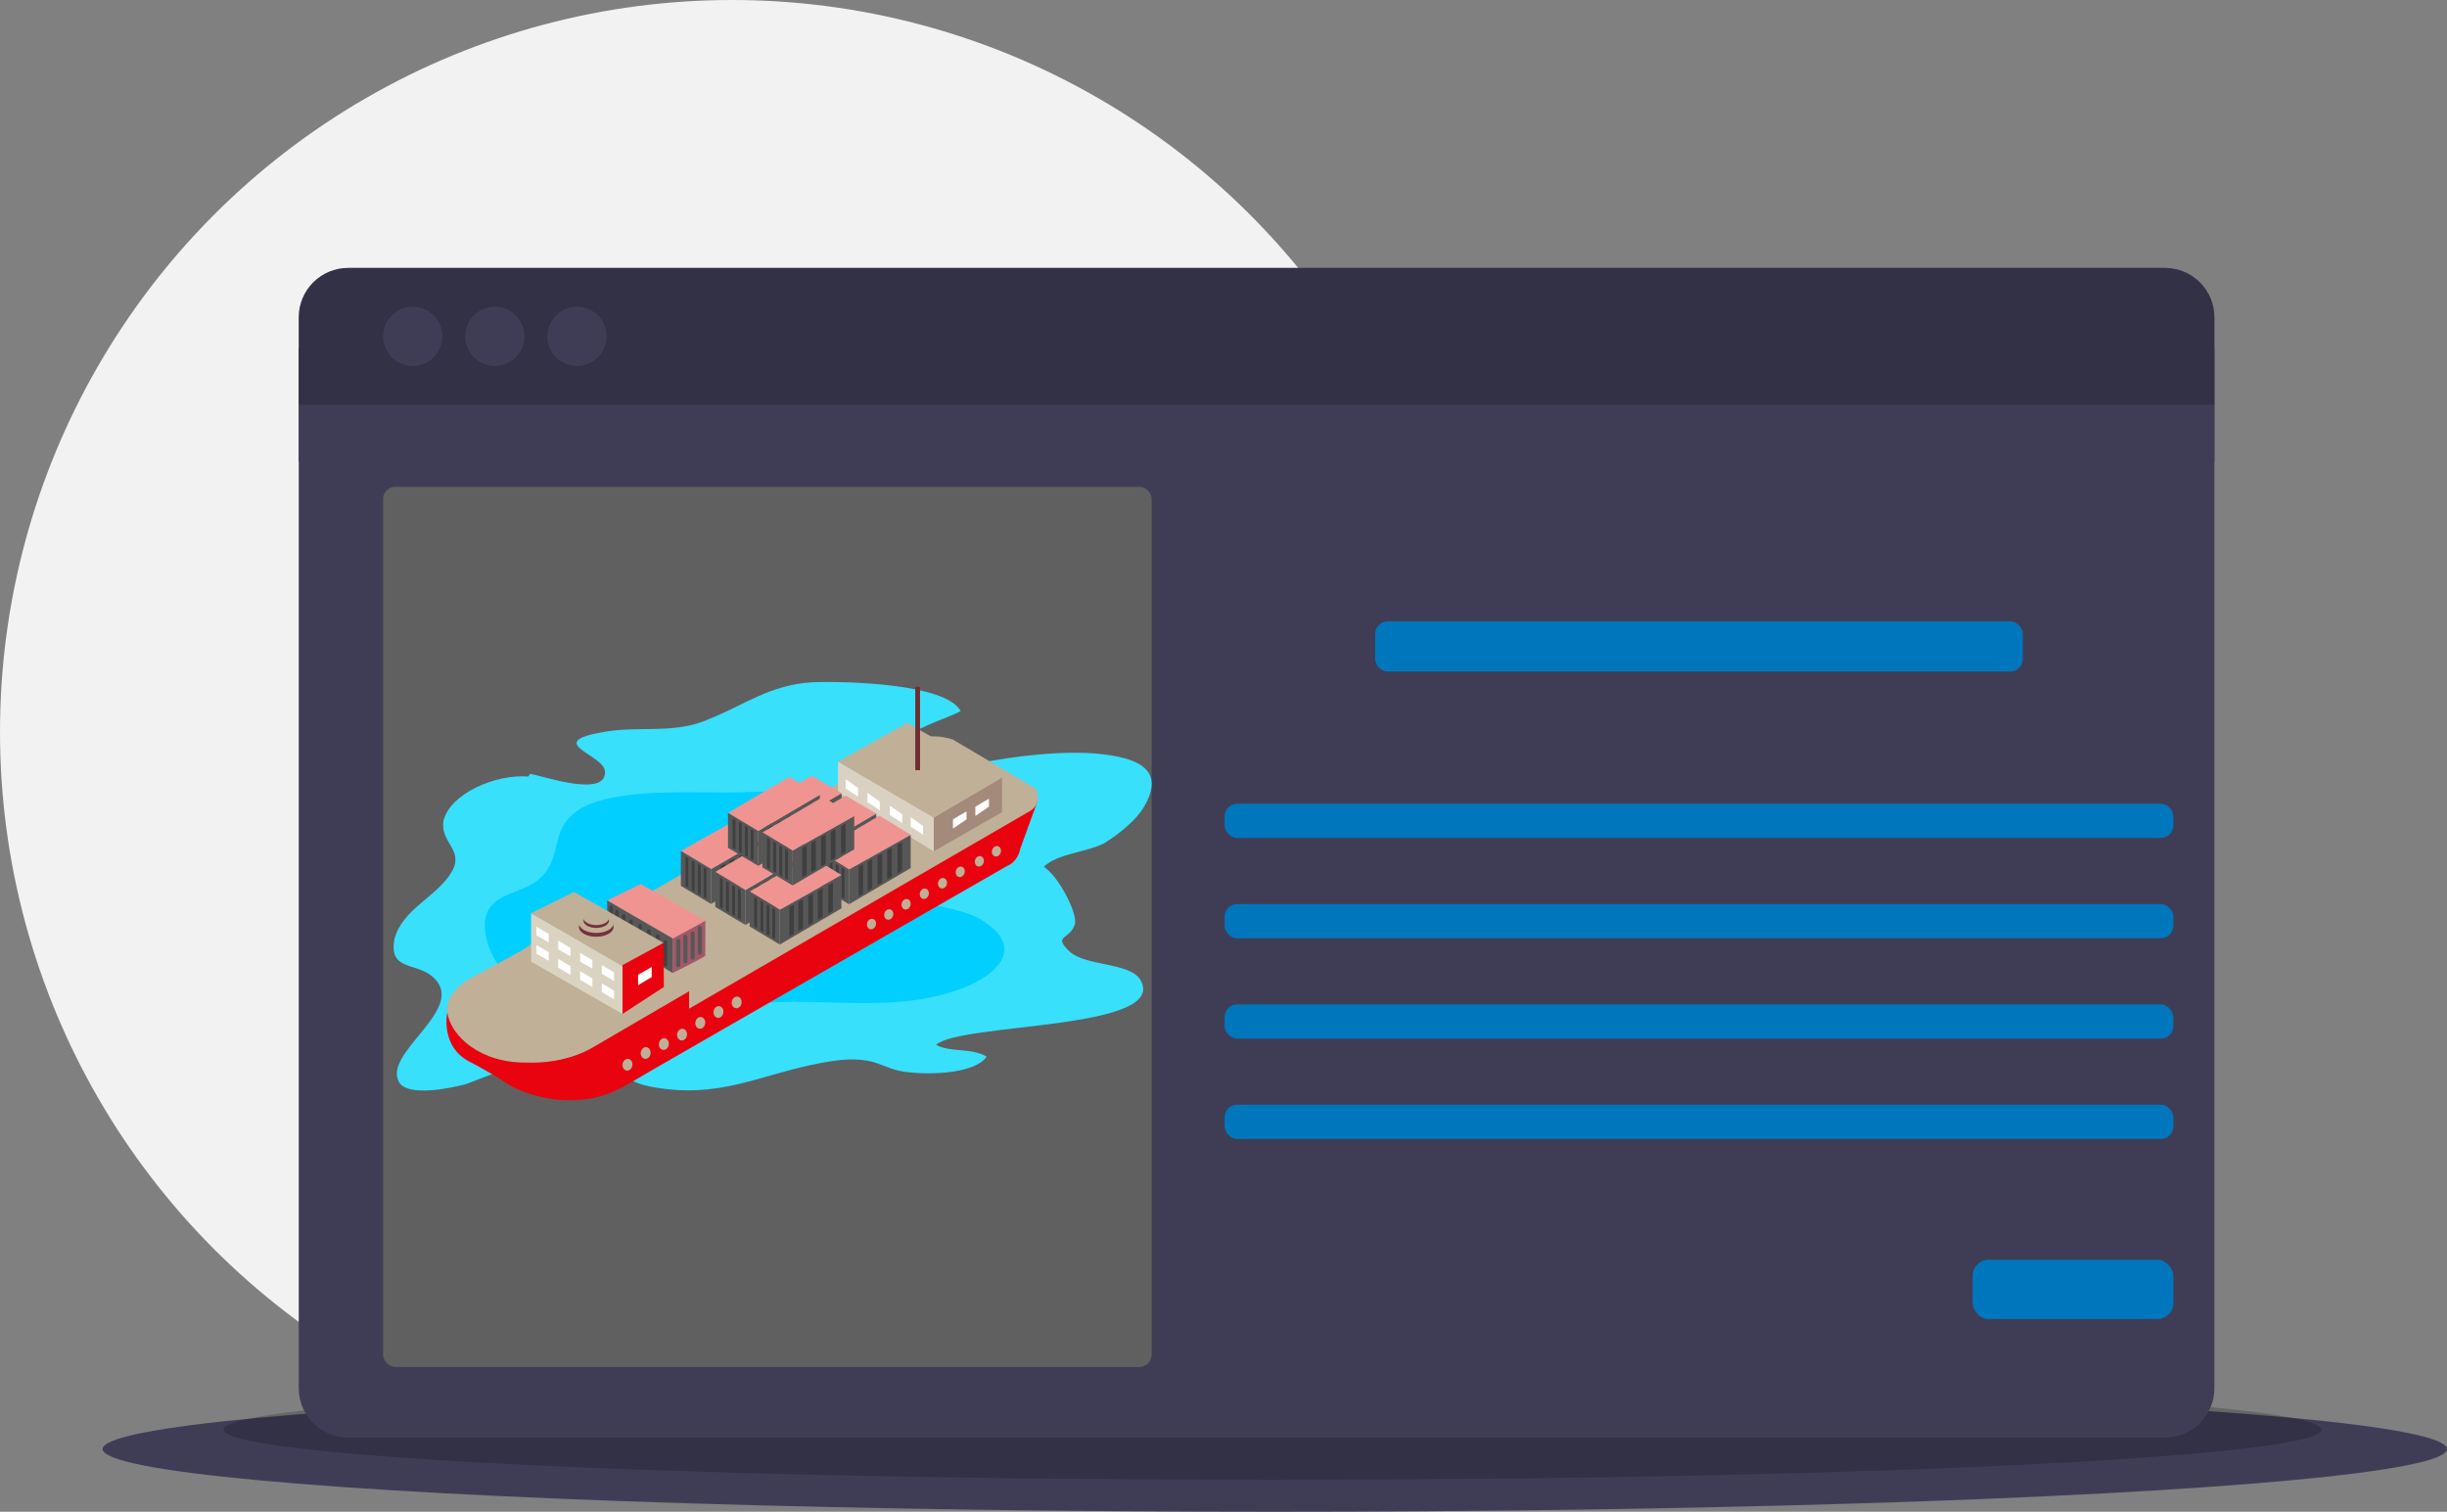 <?xml version="1.0" encoding="UTF-8"?>
<svg id="Layer_1" data-name="Layer 1" xmlns="http://www.w3.org/2000/svg" viewBox="0 0 1073 663">
  <rect x="0" y="0" width="1073" height="663" fill="#808080" stroke="none"/>
  <defs>
    <style>
      .cls-1 {
        fill: none;
      }

      .cls-2 {
        fill: #3f3f3f;
      }

      .cls-3 {
        fill: #c0b098;
      }

      .cls-4 {
        fill: #e9030f;
      }

      .cls-5 {
        isolation: isolate;
        opacity: .2;
      }

      .cls-6 {
        fill: #3f3d56;
      }

      .cls-7 {
        fill: #f09492;
      }

      .cls-8 {
        fill: #38e0fc;
      }

      .cls-9 {
        fill: #606060;
      }

      .cls-10 {
        fill: #575757;
      }

      .cls-11 {
        fill: #a3586a;
      }

      .cls-12 {
        fill: #c0af97;
      }

      .cls-13 {
        fill: #2c2d2c;
      }

      .cls-14 {
        fill: #fff;
      }

      .cls-15 {
        fill: #01cfff;
      }

      .cls-16 {
        fill: #dbd1c3;
      }

      .cls-17 {
        fill: #702e30;
      }

      .cls-18 {
        fill: #75313d;
      }

      .cls-19 {
        opacity: .5;
      }

      .cls-20 {
        fill: #f2f2f2;
      }

      .cls-21 {
        fill: #a48a7b;
      }

      .cls-22 {
        fill: #0076bd;
      }

      .cls-23 {
        fill: #c0b097;
      }

      .cls-24 {
        fill: #dbd3c2;
      }
    </style>
  </defs>
  <circle class="cls-20" cx="321" cy="321" r="321"/>
  <ellipse class="cls-6" cx="559" cy="635.5" rx="514" ry="27.5"/>
  <ellipse class="cls-5" cx="558" cy="627" rx="460" ry="22"/>
  <rect class="cls-6" x="131" y="152.5" width="840" height="50"/>
  <path class="cls-6" d="M131,608.83c0,11.97,9.7,21.67,21.67,21.67h796.66c11.97,0,21.67-9.7,21.67-21.67h0V177.5H131v431.33Z"/>
  <path class="cls-6" d="M949.33,117.5H152.67c-11.97,0-21.67,9.7-21.67,21.67h0v38.33h840v-38.33c0-11.97-9.7-21.67-21.67-21.67h0Z"/>
  <path class="cls-5" d="M949.33,117.5H152.67c-11.97,0-21.67,9.7-21.67,21.67h0v38.33h840v-38.33c0-11.97-9.7-21.67-21.67-21.67h0Z"/>
  <circle class="cls-6" cx="181" cy="147.5" r="13"/>
  <circle class="cls-6" cx="217" cy="147.5" r="13"/>
  <circle class="cls-6" cx="253" cy="147.5" r="13"/>
  <rect class="cls-9" x="168" y="213.5" width="337" height="386" rx="5.34" ry="5.34"/>
  <rect class="cls-22" x="603" y="272.5" width="284" height="22" rx="5.48" ry="5.48"/>
  <rect class="cls-22" x="537" y="352.5" width="416" height="15" rx="5.48" ry="5.48"/>
  <rect class="cls-22" x="537" y="396.5" width="416" height="15" rx="5.48" ry="5.48"/>
  <rect class="cls-22" x="537" y="440.5" width="416" height="15" rx="5.48" ry="5.48"/>
  <rect class="cls-22" x="537" y="484.5" width="416" height="15" rx="5.48" ry="5.48"/>
  <rect class="cls-22" x="865" y="552.5" width="88" height="26" rx="7.03" ry="7.03"/>
  <path class="cls-8" d="M231.64,340.56c-14.31-1.15-34.34,7.46-37.2,19.51-1.43,9.76,9.3,12.63,3.58,22.38-6.44,10.9-21.46,16.07-25.04,29.27-2.86,14.92,10.73,9.76,17.89,17.79,12.88,13.77-23.61,32.71-15.74,45.34,4.29,6.31,22.89,2.3,29.33.57,16.45-6.31,28.62-11.48,47.93-11.48s17.17,9.76,32.91,12.63c30.05,5.74,47.22-5.17,74.4-10.33,9.3-1.72,15.74-2.3,22.89-.57,5.72,1.72,9.3,4.02,15.74,4.59,10.02,1.15,29.33.57,34.34-6.89-7.15-4.02-16.45-1.72-22.18-5.17,10.73-9.76,103.02-6.31,89.43-28.7-5.01-7.46-23.61-5.74-30.76-12.05-7.87-7.46,0-5.17,2.15-12.05,1.43-4.59-7.15-21.24-13.59-25.25,5.72-5.74,18.6-6.31,26.47-10.33,6.44-4.02,13.59-9.76,17.17-15.5,10.73-17.79-3.58-22.96-25.04-24.11-19.32-.57-35.77,2.3-54.37,5.74-8.58,1.15-16.45,4.59-22.89-.57-15.74-12.05,14.31-18.94,22.18-23.53-6.44-12.05-50.08-13.2-65.1-12.63-18.6,1.15-29.33,9.76-45.07,16.07-15.02,6.89-30.76,2.87-46.5,5.74-26.47,4.59,0,9.76.72,17.22.72,12.05-27.9,1.72-32.91,1.15l-.72,1.15Z"/>
  <path class="cls-15" d="M256.63,443.06c-21.94,1.53-41.97-17.6-43.88-34.44-1.91-19.13,17.17-14.54,25.76-25.25,8.59-9.95,1.91-21.43,18.12-29.85,18.12-8.42,50.56-5.36,70.59-6.12,17.17-.77,36.25,0,50.56,8.42,5.72,3.06,8.59,5.36,10.49,10.71.95,6.89-7.63,10.71-7.63,15.31,0,15.31,38.16,13.01,50.56,22.19,18.12,11.48,6.68,23.72-10.49,29.85-35.3,13.01-73.45-.77-107.79,9.95-27.66,8.42-29.57,13.77-54.37,0l-1.91-.77Z"/>
  <g>
    <path class="cls-4" d="M196.14,444.02s-3.42,15.41,10.59,22.04c0,0,9.61,5,14.66,8.58,5.05,3.58,17.37,8.58,31.27,7.82,13.9-.76,20.52-5.75,32.68-12.81,12.16-7.06,156.4-89.95,156.4-89.95,0,0,4.4-1.36,5.7-7.65l7.46-20.5-24.4,4.21-24.76,18.24-155.04,59.93-35.18,9.77-19.38.33Z"/>
    <path class="cls-23" d="M228.55,416.98l-18.89,10.26s-14.98,6.35-13.52,16.77c1.47,10.42,14.66,22.47,35.34,21.99,0,0,16.12,1.14,29.64-7.33l41.04-23.94v7.65l149.67-86.8s5.54-3.09,2.28-9.77l-36.32-21.5s-7.17-2.44-12.21-.81c-5.05,1.63-35.23,17.7-35.23,17.7l-3.69,3.04-79.69,46.03-51.9,22.8-1.88.9-4.64,3.01Z"/>
    <polygon class="cls-1" points="218.02 440.22 233.11 431.32 246.03 439.79 231.37 448.25 218.02 440.22"/>
    <polygon class="cls-1" points="223.02 439.79 231.27 445.32 241.36 439.79 232.68 434.57 223.02 439.79"/>
    <polygon class="cls-21" points="409.44 358.57 409.44 373.34 439.4 356.19 439.4 340.98 409.44 358.57"/>
    <polygon class="cls-14" points="417.88 359.33 417.88 363.4 423.82 359.33 423.82 355.83 417.88 359.33"/>
    <polygon class="cls-14" points="427.69 353.78 427.69 357.85 433.64 353.78 433.64 350.28 427.69 353.78"/>
    <polygon class="cls-16" points="409.44 358.57 367.47 334.01 367.47 347.71 409.44 373.34 409.44 358.57"/>
    <polygon class="cls-14" points="370.81 341.74 370.81 345.82 376.26 349.4 376.26 345.57 370.81 341.74"/>
    <polygon class="cls-14" points="380.34 347.71 380.34 351.78 385.79 355.36 385.79 351.54 380.34 347.71"/>
    <polygon class="cls-14" points="390.18 353.33 390.18 357.41 395.63 360.99 395.63 357.16 390.18 353.33"/>
    <polygon class="cls-14" points="399.32 358.43 399.32 362.5 404.78 366.09 404.78 362.26 399.32 358.43"/>
    <polygon class="cls-23" points="367.47 334.01 397.82 316.99 439.4 340.98 409.44 358.57 367.47 334.01"/>
    <rect class="cls-17" x="401.34" y="301.19" width="2.09" height="36.59"/>
    <path class="cls-11" d="M295,411.56v15.16s14.18-7.05,14.26-7.58c.08-.52.03-15.4.03-15.4l-14.29,7.82Z"/>
    <polygon class="cls-7" points="266.25 394.92 280.93 387.7 309.29 403.74 295 411.56 266.25 394.92"/>
    <polygon class="cls-10" points="295 426.72 295 411.56 266.25 394.92 266.25 406.51 286.31 423.25 290.55 424.04 295 426.72"/>
    <path class="cls-12" d="M277.29,467.3c-.23,1.41-1.37,2.39-2.55,2.2-1.19-.19-1.96-1.49-1.74-2.89.23-1.41,1.37-2.39,2.56-2.2,1.19.19,1.96,1.48,1.73,2.89Z"/>
    <path class="cls-12" d="M285.27,462.16c-.23,1.4-1.37,2.39-2.55,2.2-1.19-.19-1.96-1.49-1.74-2.89.23-1.41,1.37-2.39,2.55-2.2,1.19.19,1.96,1.49,1.74,2.89Z"/>
    <path class="cls-12" d="M293.25,458.24c-.23,1.41-1.37,2.39-2.56,2.2-1.19-.19-1.96-1.48-1.74-2.89.23-1.4,1.37-2.39,2.55-2.2,1.19.19,1.96,1.49,1.74,2.89Z"/>
    <path class="cls-12" d="M301.23,454.08c-.23,1.41-1.37,2.39-2.56,2.2-1.19-.19-1.96-1.49-1.74-2.89.23-1.4,1.37-2.39,2.55-2.2,1.19.19,1.96,1.49,1.74,2.89Z"/>
    <path class="cls-12" d="M309.21,448.94c-.23,1.41-1.37,2.39-2.55,2.2-1.19-.19-1.96-1.49-1.74-2.89.23-1.41,1.37-2.39,2.55-2.2,1.19.19,1.96,1.48,1.74,2.89Z"/>
    <path class="cls-12" d="M317.19,444.18c-.23,1.4-1.37,2.39-2.56,2.2-1.18-.19-1.96-1.49-1.73-2.89.23-1.41,1.37-2.39,2.55-2.2,1.19.19,1.96,1.48,1.74,2.89Z"/>
    <path class="cls-12" d="M325.17,439.97c-.23,1.41-1.37,2.39-2.55,2.2-1.19-.19-1.96-1.48-1.74-2.89.23-1.4,1.37-2.39,2.56-2.2,1.19.19,1.96,1.49,1.73,2.89Z"/>
    <path class="cls-12" d="M384.03,405.8c-.37,1.23-1.5,1.99-2.54,1.68-1.04-.31-1.6-1.55-1.23-2.79.36-1.24,1.5-1.99,2.54-1.68,1.04.31,1.59,1.55,1.23,2.79Z"/>
    <path class="cls-12" d="M391.6,401.62c-.37,1.24-1.5,1.99-2.54,1.68-1.04-.31-1.6-1.55-1.23-2.79.36-1.24,1.5-1.99,2.54-1.68,1.04.31,1.59,1.55,1.23,2.79Z"/>
    <path class="cls-12" d="M399.21,397.13c-.37,1.23-1.5,1.99-2.54,1.68-1.04-.31-1.59-1.55-1.23-2.79.36-1.24,1.5-1.99,2.54-1.69,1.04.3,1.59,1.55,1.23,2.79Z"/>
    <path class="cls-12" d="M407.19,392.52c-.37,1.23-1.5,1.99-2.54,1.68-1.04-.31-1.59-1.55-1.23-2.79.36-1.24,1.5-1.99,2.54-1.68,1.04.3,1.59,1.55,1.23,2.79Z"/>
    <path class="cls-12" d="M415.17,387.91c-.37,1.24-1.5,1.99-2.54,1.68-1.04-.31-1.59-1.55-1.23-2.79.36-1.23,1.5-1.98,2.54-1.68,1.04.3,1.59,1.55,1.23,2.79Z"/>
    <path class="cls-12" d="M422.94,382.9c-.37,1.24-1.5,1.99-2.54,1.69-1.04-.31-1.59-1.55-1.23-2.79.36-1.23,1.5-1.99,2.54-1.68,1.04.3,1.59,1.55,1.23,2.79Z"/>
    <path class="cls-12" d="M431.32,378.29c-.37,1.24-1.5,1.99-2.54,1.68-1.04-.31-1.6-1.55-1.23-2.79.36-1.23,1.5-1.99,2.54-1.68,1.04.3,1.59,1.55,1.23,2.79Z"/>
    <path class="cls-12" d="M438.82,373.89c-.37,1.24-1.5,1.99-2.54,1.68-1.04-.3-1.59-1.55-1.23-2.79.36-1.23,1.5-1.99,2.54-1.68,1.04.3,1.59,1.55,1.23,2.79Z"/>
    <g>
      <path class="cls-10" d="M298.31,423.35c0,.49-.4.89-.89.89h0c-.49,0-.9-.4-.9-.89v-10.75c0-.5.4-.89.9-.89h0c.49,0,.89.4.89.89v10.75Z"/>
      <path class="cls-10" d="M301.46,421.62c0,.49-.4.89-.9.89h0c-.49,0-.9-.4-.9-.89v-10.75c0-.49.4-.9.9-.9h0c.49,0,.9.4.9.9v10.75Z"/>
      <path class="cls-10" d="M304.64,420.06c0,.5-.4.89-.9.89h0c-.49,0-.89-.4-.89-.89v-10.75c0-.49.4-.9.89-.9h0c.49,0,.9.4.9.9v10.75Z"/>
      <path class="cls-10" d="M307.77,417.78c0,.5-.4.9-.9.9h0c-.49,0-.9-.4-.9-.9v-10.75c0-.49.4-.89.9-.89h0c.49,0,.9.4.9.89v10.75Z"/>
    </g>
    <g class="cls-19">
      <path class="cls-13" d="M268.78,409.51c0,.44-.36.79-.79.79h0c-.44,0-.79-.36-.79-.79v-11.52c0-.44.35-.79.79-.79h0c.44,0,.79.36.79.79v11.52Z"/>
      <path class="cls-13" d="M271.28,411.33c0,.44-.36.79-.79.79h0c-.44,0-.79-.35-.79-.79v-11.53c0-.44.35-.79.79-.79h0c.44,0,.79.36.79.79v11.53Z"/>
      <path class="cls-13" d="M274.25,413.26c0,.44-.36.79-.79.79h0c-.44,0-.79-.36-.79-.79v-11.52c0-.44.35-.79.79-.79h0c.44,0,.79.36.79.79v11.52Z"/>
      <path class="cls-13" d="M277.47,415.5c0,.44-.36.79-.79.79h0c-.44,0-.79-.36-.79-.79v-11.52c0-.44.35-.79.79-.79h0c.44,0,.79.36.79.79v11.52Z"/>
      <path class="cls-13" d="M281.42,417.47c0,.44-.36.79-.79.79h0c-.44,0-.79-.36-.79-.79v-11.53c0-.44.35-.79.79-.79h0c.44,0,.79.35.79.79v11.53Z"/>
      <path class="cls-13" d="M285.34,419.82c0,.44-.36.79-.79.79h0c-.44,0-.79-.36-.79-.79v-11.52c0-.44.35-.79.79-.79h0c.44,0,.79.36.79.79v11.52Z"/>
      <path class="cls-13" d="M289.12,422.05c0,.44-.36.79-.79.79h0c-.44,0-.79-.36-.79-.79v-11.52c0-.44.35-.79.79-.79h0c.44,0,.79.36.79.79v11.52Z"/>
      <path class="cls-13" d="M292.57,423.18c0,.38-.36.69-.79.69h0c-.44,0-.79-.31-.79-.69v-10.08c0-.38.35-.7.79-.7h0c.44,0,.79.31.79.7v10.08Z"/>
    </g>
    <g>
      <polygon class="cls-24" points="232.9 400.48 232.9 421.76 272.96 444.67 272.96 423.25 232.9 400.48"/>
      <polygon class="cls-3" points="251.68 391.17 232.9 400.48 272.96 423.83 290.98 413.51 251.68 391.17"/>
      <polygon class="cls-14" points="235.23 406.4 235.23 410.23 240.6 413.32 240.6 409.58 235.23 406.4"/>
      <polygon class="cls-14" points="235.23 414.44 235.23 418.27 240.6 421.36 240.6 417.61 235.23 414.44"/>
      <polygon class="cls-14" points="244.78 412.54 244.78 416.37 250.16 419.46 250.16 415.72 244.78 412.54"/>
      <polygon class="cls-14" points="244.78 420.58 244.78 424.4 250.16 427.5 250.16 423.75 244.78 420.58"/>
      <polygon class="cls-14" points="254.39 417.9 254.39 421.73 259.76 424.82 259.76 421.08 254.39 417.9"/>
      <polygon class="cls-14" points="254.39 425.94 254.39 429.76 259.76 432.86 259.76 429.11 254.39 425.94"/>
      <polygon class="cls-14" points="263.87 423.25 263.87 427.08 269.25 430.18 269.25 426.43 263.87 423.25"/>
      <polygon class="cls-14" points="263.87 431.29 263.87 435.12 269.25 438.22 269.25 434.47 263.87 431.29"/>
      <g>
        <path class="cls-18" d="M269.04,406.55c0,2.37-3.39,4.28-7.58,4.28s-7.59-1.91-7.59-4.28,3.4-4.28,7.59-4.28,7.58,1.91,7.58,4.28Z"/>
        <path class="cls-12" d="M269.04,404.88c0,2.36-3.39,4.28-7.58,4.28s-7.59-1.92-7.59-4.28,3.4-4.28,7.59-4.28,7.58,1.92,7.58,4.28Z"/>
      </g>
      <g>
        <path class="cls-18" d="M267.04,403.8c0,1.74-2.5,3.15-5.59,3.15s-5.59-1.41-5.59-3.15,2.5-3.15,5.59-3.15,5.59,1.41,5.59,3.15Z"/>
        <path class="cls-12" d="M267.04,402.56c0,1.74-2.5,3.15-5.59,3.15s-5.59-1.41-5.59-3.15,2.5-3.15,5.59-3.15,5.59,1.41,5.59,3.15Z"/>
      </g>
      <polygon class="cls-4" points="272.96 423.25 290.98 413.51 291.1 432.86 272.96 444.67 272.96 423.25"/>
      <polygon class="cls-14" points="279.8 427.5 279.8 432.07 285.77 428.5 285.77 424.1 279.8 427.5"/>
    </g>
    <g>
      <polygon class="cls-10" points="342.17 378.77 342.17 363.46 369.02 347.89 369.19 362.91 342.17 378.77"/>
      <polygon class="cls-7" points="356.03 340.24 369.02 347.89 342.17 363.46 328.92 355.53 356.03 340.24"/>
      <polygon class="cls-10" points="342.17 378.77 328.92 370.84 328.92 355.53 342.17 363.46 342.17 378.77"/>
      <polygon class="cls-2" points="346.33 362.25 346.33 375.24 348.37 374.05 348.37 361.11 346.33 362.25"/>
      <polygon class="cls-2" points="350.3 360.02 350.3 372.92 352.33 371.72 352.33 358.88 350.3 360.02"/>
      <polygon class="cls-2" points="354.66 357.57 354.66 370.36 356.69 369.16 356.69 356.43 354.66 357.57"/>
      <polygon class="cls-2" points="358.89 355.19 358.89 367.87 360.93 366.68 360.93 354.05 358.89 355.19"/>
      <polygon class="cls-2" points="363.4 352.66 363.4 365.23 365.43 364.03 365.43 351.52 363.4 352.66"/>
      <g>
        <polygon class="cls-2" points="330.94 357.87 330.94 370.92 332.2 371.67 332.2 358.63 330.94 357.87"/>
        <polygon class="cls-2" points="333.67 359.5 333.67 372.55 334.93 373.31 334.93 360.26 333.67 359.5"/>
        <polygon class="cls-2" points="336.36 361.11 336.36 374.16 337.62 374.92 337.62 361.87 336.36 361.11"/>
        <polygon class="cls-2" points="338.88 362.62 338.88 375.67 340.14 376.43 340.14 363.38 338.88 362.62"/>
      </g>
    </g>
    <g>
      <polygon class="cls-10" points="357.22 387.97 357.22 372.67 384.24 356.78 384.24 372.13 357.22 387.97"/>
      <polygon class="cls-7" points="370.84 348.94 384.24 356.78 357.22 372.67 343.98 364.74 370.84 348.94"/>
      <polygon class="cls-10" points="357.22 387.97 343.98 380.05 343.98 364.74 357.22 372.67 357.22 387.97"/>
      <polygon class="cls-2" points="361.39 371.46 361.39 384.45 363.42 383.26 363.42 370.32 361.39 371.46"/>
      <polygon class="cls-2" points="365.35 369.23 365.35 382.13 367.39 380.93 367.39 368.09 365.35 369.23"/>
      <polygon class="cls-2" points="369.72 366.78 369.72 379.57 371.75 378.37 371.75 365.64 369.72 366.78"/>
      <polygon class="cls-2" points="373.95 364.4 373.95 377.08 375.98 375.89 375.98 363.26 373.95 364.4"/>
      <polygon class="cls-2" points="378.46 361.87 378.46 374.44 380.49 373.24 380.49 360.73 378.46 361.87"/>
      <g>
        <polygon class="cls-2" points="346 367.08 346 380.13 347.26 380.88 347.26 367.84 346 367.08"/>
        <polygon class="cls-2" points="348.73 368.71 348.73 381.76 349.99 382.52 349.99 369.47 348.73 368.71"/>
        <polygon class="cls-2" points="351.41 370.32 351.41 383.37 352.68 384.13 352.68 371.08 351.41 370.32"/>
        <polygon class="cls-2" points="353.94 371.83 353.94 384.88 355.2 385.64 355.2 372.59 353.94 371.83"/>
      </g>
    </g>
    <g>
      <polygon class="cls-10" points="372.3 396.57 372.3 381.27 399.32 366.09 399.32 380.72 372.3 396.57"/>
      <polygon class="cls-7" points="385.6 357.72 399.32 366.09 372.3 381.27 359.06 373.34 385.6 357.72"/>
      <polygon class="cls-10" points="372.3 396.57 359.06 388.65 359.06 373.34 372.3 381.27 372.3 396.57"/>
      <polygon class="cls-2" points="376.47 380.06 376.47 393.05 378.5 391.85 378.5 378.91 376.47 380.06"/>
      <polygon class="cls-2" points="380.43 377.83 380.43 390.72 382.47 389.53 382.47 376.69 380.43 377.83"/>
      <polygon class="cls-2" points="384.79 375.38 384.79 388.16 386.83 386.97 386.83 374.23 384.79 375.38"/>
      <polygon class="cls-2" points="389.03 373 389.03 385.68 391.06 384.48 391.06 371.85 389.03 373"/>
      <polygon class="cls-2" points="393.54 370.47 393.54 383.04 395.57 381.84 395.57 369.32 393.54 370.47"/>
      <g>
        <polygon class="cls-2" points="361.08 375.68 361.08 388.73 362.34 389.48 362.34 376.43 361.08 375.68"/>
        <polygon class="cls-2" points="363.81 377.31 363.81 390.36 365.07 391.12 365.07 378.07 363.81 377.31"/>
        <polygon class="cls-2" points="366.49 378.92 366.49 391.97 367.76 392.72 367.76 379.67 366.49 378.92"/>
        <polygon class="cls-2" points="369.02 380.43 369.02 393.48 370.28 394.24 370.28 381.18 369.02 380.43"/>
      </g>
    </g>
    <g>
      <polygon class="cls-10" points="311.81 396.43 311.81 381.13 338.66 365.56 338.82 380.58 311.81 396.43"/>
      <polygon class="cls-7" points="325.67 357.91 338.66 365.56 311.81 381.13 298.56 373.2 325.67 357.91"/>
      <polygon class="cls-10" points="311.81 396.43 298.56 388.51 298.56 373.2 311.81 381.13 311.81 396.43"/>
      <polygon class="cls-2" points="315.97 379.92 315.97 392.91 318.01 391.72 318.01 378.77 315.97 379.92"/>
      <polygon class="cls-2" points="319.94 377.69 319.94 390.58 321.97 389.39 321.97 376.55 319.94 377.69"/>
      <polygon class="cls-2" points="324.3 375.24 324.3 388.02 326.33 386.83 326.33 374.09 324.3 375.24"/>
      <polygon class="cls-2" points="328.53 372.86 328.53 385.54 330.57 384.35 330.57 371.72 328.53 372.86"/>
      <polygon class="cls-2" points="333.04 370.33 333.04 382.9 335.07 381.7 335.07 369.18 333.04 370.33"/>
      <g>
        <polygon class="cls-2" points="300.58 375.54 300.58 388.59 301.84 389.34 301.84 376.29 300.58 375.54"/>
        <polygon class="cls-2" points="303.31 377.17 303.31 390.22 304.57 390.98 304.57 377.93 303.31 377.17"/>
        <polygon class="cls-2" points="306 378.78 306 391.83 307.26 392.58 307.26 379.53 306 378.78"/>
        <polygon class="cls-2" points="308.52 380.29 308.52 393.34 309.78 394.09 309.78 381.04 308.52 380.29"/>
      </g>
    </g>
    <g>
      <polygon class="cls-10" points="326.86 405.65 326.86 390.34 353.88 374.45 353.88 389.79 326.86 405.65"/>
      <polygon class="cls-7" points="340.48 366.61 353.88 374.45 326.86 390.34 313.62 382.41 340.48 366.61"/>
      <polygon class="cls-10" points="326.86 405.65 313.62 397.72 313.62 382.41 326.86 390.34 326.86 405.65"/>
      <polygon class="cls-2" points="331.03 389.13 331.03 402.12 333.06 400.92 333.06 387.99 331.03 389.13"/>
      <polygon class="cls-2" points="334.99 386.9 334.99 399.79 337.03 398.6 337.03 385.76 334.99 386.9"/>
      <polygon class="cls-2" points="339.36 384.45 339.36 397.23 341.39 396.04 341.39 383.31 339.36 384.45"/>
      <polygon class="cls-2" points="343.59 382.07 343.59 394.75 345.62 393.56 345.62 380.93 343.59 382.07"/>
      <polygon class="cls-2" points="348.09 379.54 348.09 392.11 350.13 390.91 350.13 378.39 348.09 379.54"/>
      <g>
        <polygon class="cls-2" points="315.64 384.75 315.64 397.8 316.9 398.55 316.9 385.5 315.64 384.75"/>
        <polygon class="cls-2" points="318.37 386.38 318.37 399.43 319.63 400.19 319.63 387.14 318.37 386.38"/>
        <polygon class="cls-2" points="321.05 387.99 321.05 401.04 322.32 401.79 322.32 388.74 321.05 387.99"/>
        <polygon class="cls-2" points="323.58 389.5 323.58 402.55 324.84 403.3 324.84 390.26 323.58 389.5"/>
      </g>
    </g>
    <g>
      <polygon class="cls-10" points="341.94 414.24 341.94 398.93 368.96 383.75 368.96 398.39 341.94 414.24"/>
      <polygon class="cls-7" points="355.24 375.39 368.96 383.75 341.94 398.93 328.7 391.01 355.24 375.39"/>
      <polygon class="cls-10" points="341.94 414.24 328.7 406.32 328.7 391.01 341.94 398.93 341.94 414.24"/>
      <polygon class="cls-2" points="346.11 397.72 346.11 410.72 348.14 409.52 348.14 396.58 346.11 397.72"/>
      <polygon class="cls-2" points="350.07 395.5 350.07 408.39 352.11 407.2 352.11 394.35 350.07 395.5"/>
      <polygon class="cls-2" points="354.43 393.05 354.43 405.83 356.47 404.64 356.47 391.9 354.43 393.05"/>
      <polygon class="cls-2" points="358.67 390.67 358.67 403.35 360.7 402.15 360.7 389.52 358.67 390.67"/>
      <polygon class="cls-2" points="363.17 388.13 363.17 400.7 365.21 399.51 365.21 386.99 363.17 388.13"/>
      <g>
        <polygon class="cls-2" points="330.72 393.34 330.72 406.39 331.98 407.15 331.98 394.1 330.72 393.34"/>
        <polygon class="cls-2" points="333.45 394.98 333.45 408.03 334.71 408.78 334.71 395.73 333.45 394.98"/>
        <polygon class="cls-2" points="336.13 396.59 336.13 409.64 337.4 410.39 337.4 397.34 336.13 396.59"/>
        <polygon class="cls-2" points="338.66 398.1 338.66 411.15 339.92 411.9 339.92 398.85 338.66 398.1"/>
      </g>
    </g>
    <g>
      <polygon class="cls-10" points="332.48 379.74 332.48 364.43 359.5 348.55 359.5 363.89 332.48 379.74"/>
      <polygon class="cls-7" points="346.09 340.71 359.5 348.55 332.48 364.43 319.23 356.51 346.09 340.71"/>
      <polygon class="cls-10" points="332.48 379.74 319.23 371.82 319.23 356.51 332.48 364.43 332.48 379.74"/>
      <polygon class="cls-2" points="336.64 363.23 336.64 376.22 338.68 375.02 338.68 362.08 336.64 363.23"/>
      <polygon class="cls-2" points="340.61 361 340.61 373.89 342.65 372.7 342.65 359.86 340.61 361"/>
      <polygon class="cls-2" points="344.97 358.55 344.97 371.33 347.01 370.14 347.01 357.4 344.97 358.55"/>
      <polygon class="cls-2" points="349.21 356.17 349.21 368.85 351.24 367.66 351.24 355.02 349.21 356.17"/>
      <polygon class="cls-2" points="353.71 353.64 353.71 366.2 355.75 365.01 355.75 352.49 353.71 353.64"/>
      <g>
        <polygon class="cls-2" points="321.25 358.85 321.25 371.9 322.52 372.65 322.52 359.6 321.25 358.85"/>
        <polygon class="cls-2" points="323.98 360.48 323.98 373.53 325.24 374.29 325.24 361.23 323.98 360.48"/>
        <polygon class="cls-2" points="326.67 362.09 326.67 375.14 327.93 375.89 327.93 362.84 326.67 362.09"/>
        <polygon class="cls-2" points="329.19 363.6 329.19 376.65 330.46 377.4 330.46 364.35 329.19 363.6"/>
      </g>
    </g>
    <g>
      <polygon class="cls-10" points="347.56 388.34 347.56 373.03 374.58 357.85 374.58 372.49 347.56 388.34"/>
      <polygon class="cls-7" points="360.86 349.49 374.58 357.85 347.56 373.03 334.31 365.11 360.86 349.49"/>
      <polygon class="cls-10" points="347.56 388.34 334.31 380.41 334.31 365.11 347.56 373.03 347.56 388.34"/>
      <polygon class="cls-2" points="351.72 371.82 351.72 384.82 353.76 383.62 353.76 370.68 351.72 371.82"/>
      <polygon class="cls-2" points="355.69 369.6 355.69 382.49 357.72 381.3 357.72 368.45 355.69 369.6"/>
      <polygon class="cls-2" points="360.05 367.15 360.05 379.93 362.09 378.74 362.09 366 360.05 367.15"/>
      <polygon class="cls-2" points="364.28 364.77 364.28 377.45 366.32 376.25 366.32 363.62 364.28 364.77"/>
      <polygon class="cls-2" points="368.79 362.23 368.79 374.8 370.83 373.61 370.83 361.09 368.79 362.23"/>
      <g>
        <polygon class="cls-2" points="336.33 367.44 336.33 380.49 337.6 381.25 337.6 368.2 336.33 367.44"/>
        <polygon class="cls-2" points="339.06 369.08 339.06 382.13 340.32 382.88 340.32 369.83 339.06 369.08"/>
        <polygon class="cls-2" points="341.75 370.68 341.75 383.73 343.01 384.49 343.01 371.44 341.75 370.68"/>
        <polygon class="cls-2" points="344.27 372.19 344.27 385.24 345.54 386 345.54 372.95 344.27 372.19"/>
      </g>
    </g>
  </g>
</svg>